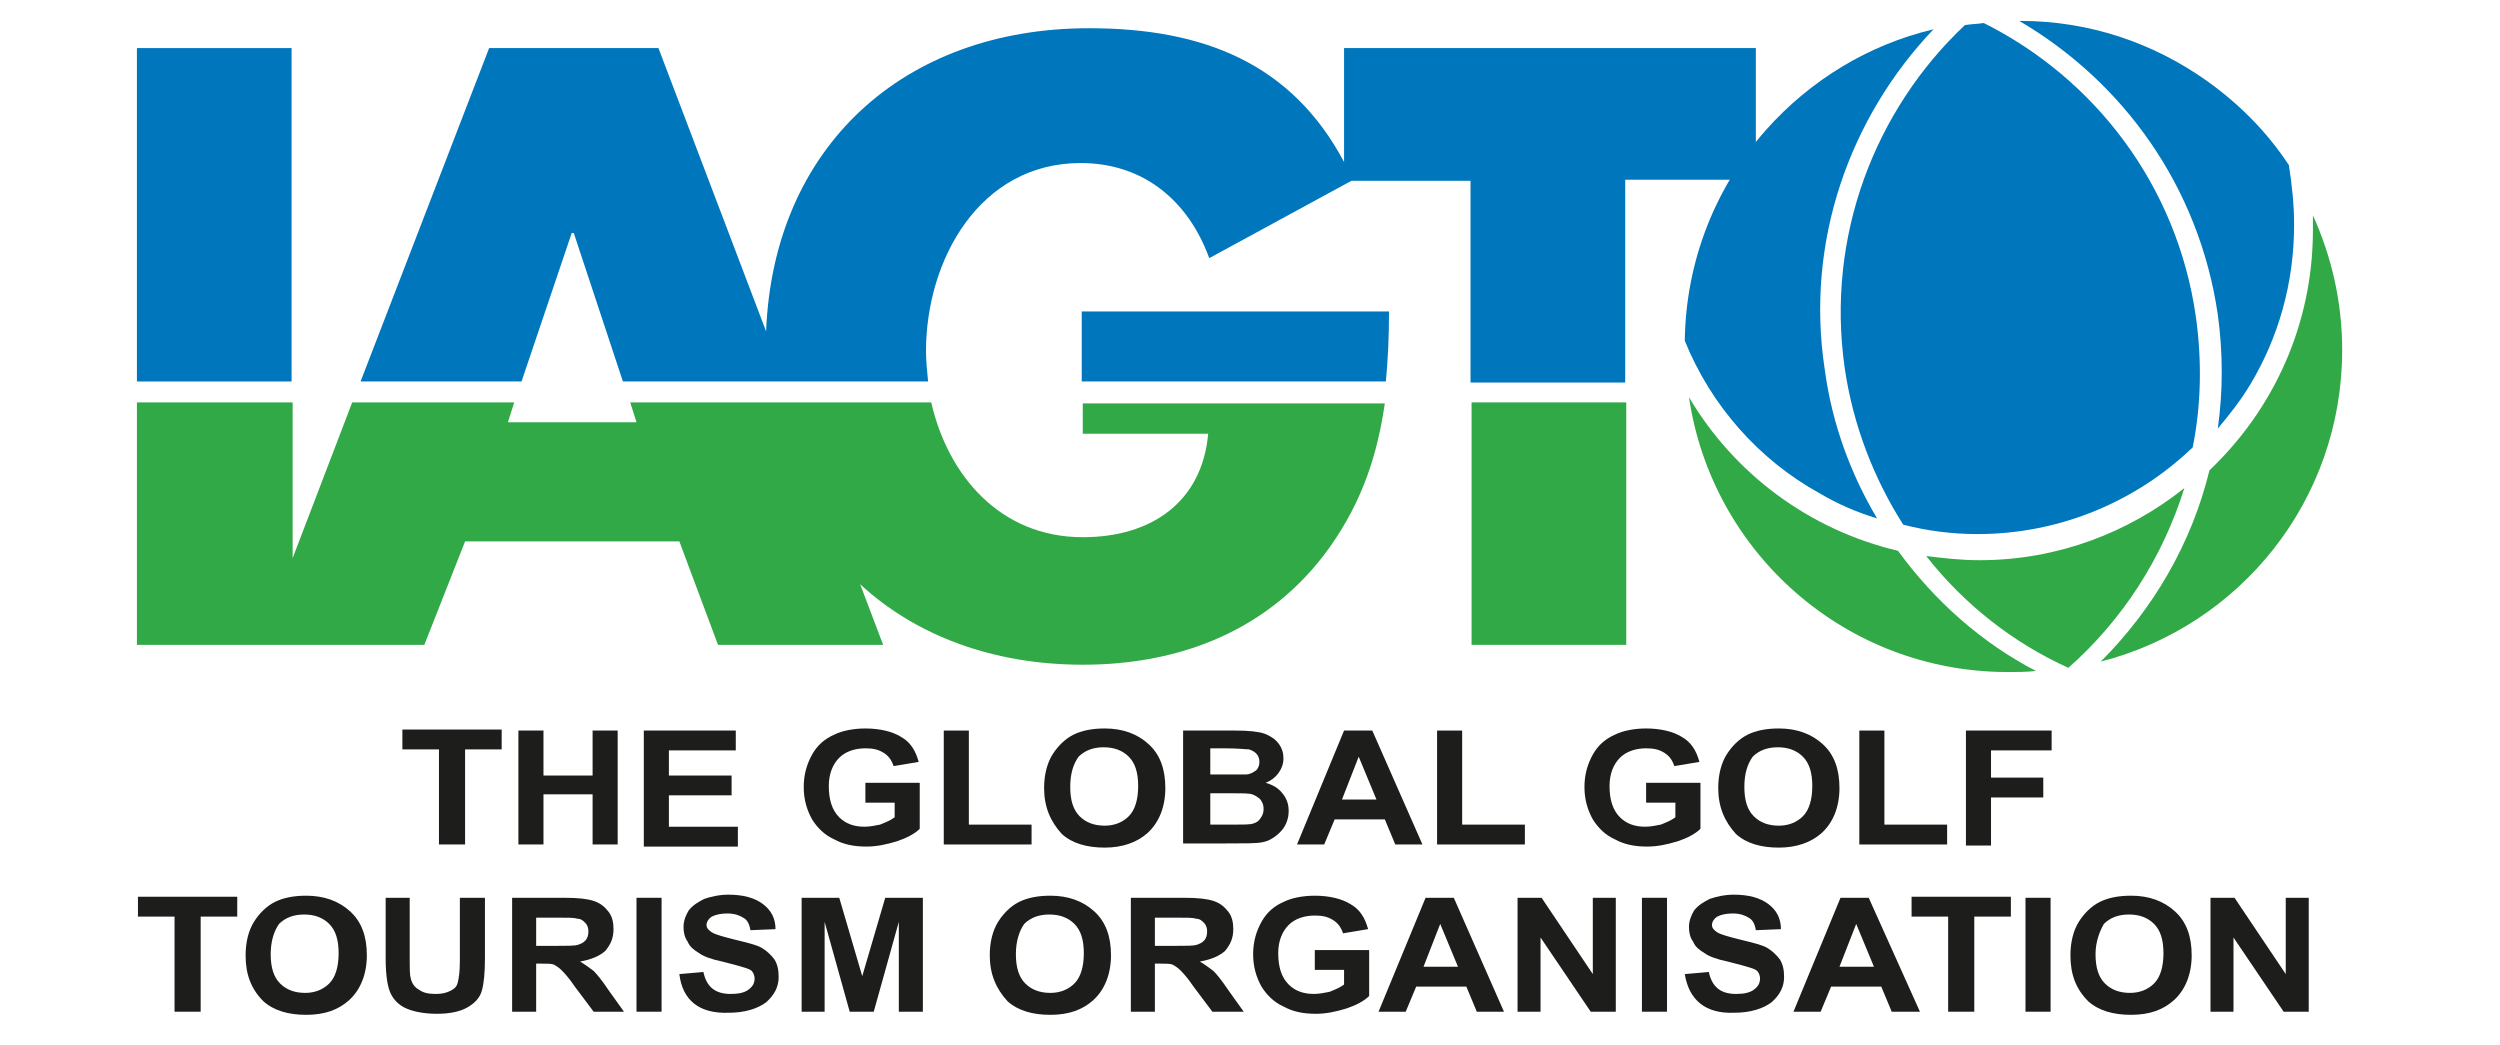<?xml version="1.0" encoding="utf-8"?>
<!-- Generator: Adobe Illustrator 23.0.1, SVG Export Plug-In . SVG Version: 6.00 Build 0)  -->
<svg version="1.1" id="Layer_1" xmlns="http://www.w3.org/2000/svg" xmlns:xlink="http://www.w3.org/1999/xlink" x="0px" y="0px"
	 width="239.2px" height="100px" viewBox="0 0 239.2 100" style="enable-background:new 0 0 239.2 100;" xml:space="preserve">
<style type="text/css">
	.st0{fill-rule:evenodd;clip-rule:evenodd;fill:#0077BD;}
	.st1{fill-rule:evenodd;clip-rule:evenodd;fill:#31A947;}
	.st2{fill-rule:evenodd;clip-rule:evenodd;}
	.st3{fill:#1D1D1B;}
</style>
<g>
	<path class="st0" d="M103.5,29.8v6.7h29.1c0.2-2.1,0.3-4.3,0.3-6.7H103.5z"/>
	<rect x="13.1" y="4.6" class="st0" width="14.8" height="31.9"/>
	<path class="st0" d="M168,17.2V4.6h-39.4v10.9c-5-9.4-13.4-12.8-24.4-12.8c-17.8,0-30.2,11.4-30.9,29L63,4.6H46.8L34.5,36.5h15.4
		l4.8-14.2h0.2l4.7,14.2h29.2c-0.1-1-0.2-2-0.2-2.9c0-8.7,5.1-18,14.8-18c6,0,10.3,3.6,12.3,9.1l13.6-7.4h11.4v19.3h14.8V17.2H168z"
		/>
	<g>
		<rect x="140.8" y="38.5" class="st1" width="14.8" height="23.2"/>
		<path class="st1" d="M103.5,41.5h12.1c-0.6,6.6-5.5,9.9-12,9.9c-7.9,0-12.9-5.9-14.5-12.9H60.3l0.6,1.9H48.6l0.6-1.9H33.7L28,53.4
			V38.5H13.1v23.2h11.7H28h12.6l3.9-9.9h20.5l3.7,9.9h15.8l-2.2-5.8c5.3,4.9,12.7,7.7,21.3,7.7c9.5,0,18-3.4,23.6-11.2
			c3.2-4.5,4.6-9,5.3-13.8h-28.9V41.5z"/>
	</g>
	<path class="st1" d="M181.6,52.7c-8.5-2-15.7-7.4-20-14.7c2.2,14.9,15,26.3,30.5,26.3c0.9,0,1.8,0,2.7-0.1
		C189.6,61.5,185.1,57.5,181.6,52.7z"/>
	<path class="st2" d="M197.2,63.9c0,0,0.1,0,0.1,0C197.3,63.9,197.3,63.9,197.2,63.9C197.2,63.9,197.2,63.9,197.2,63.9z"/>
	<path class="st1" d="M224.1,33.5c0-4.6-1-8.9-2.8-12.9c0,0.5,0,1,0,1.4c0,9.1-3.8,17.2-9.9,23c-1.7,7-5.4,13.3-10.4,18.3
		C214.3,59.9,224.1,47.9,224.1,33.5z"/>
	<path class="st1" d="M184.3,53.2c3.6,4.6,8.3,8.3,13.6,10.7c5.2-4.6,9-10.5,11.1-17.2c-5.4,4.3-12.2,6.9-19.6,6.9
		C187.6,53.6,185.9,53.4,184.3,53.2z"/>
	<path class="st0" d="M176.5,35.2c0.8,5.5,2.8,10.6,5.6,15c2.3,0.6,4.7,0.9,7.1,0.9c8,0,15.3-3.2,20.6-8.3c0.8-4,0.9-8.2,0.3-12.5
		c-1.8-12.6-9.7-22.8-20.3-28.1c-0.6,0.1-1.2,0.1-1.8,0.2C179.4,10.5,174.7,22.6,176.5,35.2z"/>
	<path class="st0" d="M212.2,30.1c0.5,3.7,0.5,7.3,0,10.9c1.1-1.3,2.2-2.7,3.1-4.2v0c2.7-4.5,4.2-9.7,4.2-15.3
		c0-1.9-0.2-3.8-0.5-5.7c-2.1-3.2-4.8-5.9-7.9-8.1l0,0C206,4.1,199.9,2,193.3,2c0,0-0.1,0-0.1,0C203.1,7.8,210.4,17.8,212.2,30.1z"
		/>
	<path class="st0" d="M185,2.8c-6.3,1.5-11.8,4.9-16,9.6c-4.8,5.4-7.7,12.5-7.8,20.2c2.5,6.2,7.1,11.4,12.9,14.6v0
		c1.7,1,3.5,1.8,5.5,2.4c-2.5-4.2-4.3-9-5-14.2C172.7,23.1,177,11.2,185,2.8z"/>
	<path class="st3" d="M42,80.8v-9.1h-3.5v-1.9H48v1.9h-3.5v9.1H42z"/>
	<path class="st3" d="M49.6,80.8V69.9H52v4.3h4.7v-4.3h2.4v10.9h-2.4V76H52v4.8H49.6z"/>
	<path class="st3" d="M61.6,80.8V69.9h8.8v1.9H64v2.4h6v1.9h-6v3h6.6v1.9H61.6z"/>
	<path class="st3" d="M82.8,76.8v-1.9H88v4.4c-0.5,0.5-1.3,0.9-2.2,1.2c-1,0.3-1.9,0.5-2.9,0.5c-1.2,0-2.2-0.2-3.1-0.7
		c-0.9-0.4-1.6-1.1-2.1-1.9c-0.5-0.9-0.8-1.9-0.8-3.1c0-1.2,0.3-2.2,0.8-3.1c0.5-0.9,1.2-1.5,2.1-1.9c0.8-0.4,1.9-0.6,3-0.6
		c1.4,0,2.6,0.3,3.4,0.8c0.9,0.5,1.4,1.3,1.7,2.4l-2.4,0.4c-0.2-0.6-0.5-1-1-1.3c-0.5-0.3-1-0.4-1.7-0.4c-1,0-1.9,0.3-2.5,0.9
		s-1,1.5-1,2.7c0,1.3,0.3,2.3,1,3c0.6,0.6,1.4,0.9,2.4,0.9c0.5,0,1-0.1,1.5-0.2c0.5-0.2,1-0.4,1.4-0.7v-1.4H82.8z"/>
	<path class="st3" d="M90.3,80.8V69.9h2.4v9h6v1.9H90.3z"/>
	<path class="st3" d="M99.9,75.4c0-1.3,0.3-2.4,0.8-3.2c0.5-0.8,1.2-1.5,2-1.9c0.8-0.4,1.8-0.6,3-0.6c1.7,0,3.1,0.5,4.2,1.5
		c1.1,1,1.6,2.4,1.6,4.2c0,1.8-0.6,3.3-1.7,4.3c-1,0.9-2.4,1.4-4.1,1.4c-1.7,0-3.1-0.4-4.1-1.3C100.5,78.6,99.9,77.2,99.9,75.4z
		 M102.4,75.3c0,1.3,0.3,2.2,0.9,2.8c0.6,0.6,1.4,0.9,2.4,0.9c0.9,0,1.7-0.3,2.3-0.9c0.6-0.6,0.9-1.6,0.9-2.9c0-1.3-0.3-2.2-0.9-2.8
		c-0.6-0.6-1.4-0.9-2.4-0.9c-1,0-1.8,0.3-2.4,0.9C102.7,73.1,102.4,74,102.4,75.3z"/>
	<path class="st3" d="M113.4,69.9h4.8c1.3,0,2.2,0.1,2.8,0.3c0.5,0.2,1,0.5,1.3,0.9c0.4,0.5,0.5,1,0.5,1.5c0,0.5-0.2,1-0.5,1.4
		c-0.3,0.4-0.7,0.7-1.2,0.9c0.7,0.2,1.2,0.5,1.6,1c0.4,0.5,0.6,1,0.6,1.7c0,0.8-0.3,1.5-0.8,2c-0.5,0.5-1.1,0.9-1.8,1
		c-0.5,0.1-1.6,0.1-3.4,0.1h-4.1V69.9z M115.8,71.7v2.4h1.6c1,0,1.5,0,1.8,0c0.4,0,0.7-0.2,1-0.4c0.2-0.2,0.3-0.5,0.3-0.8
		c0-0.3-0.1-0.6-0.3-0.8c-0.2-0.2-0.4-0.3-0.7-0.4c-0.3,0-1-0.1-2.3-0.1H115.8z M115.8,76v2.9h2.2c1,0,1.6,0,1.9-0.1
		c0.3-0.1,0.5-0.2,0.7-0.5s0.3-0.5,0.3-0.9c0-0.4-0.1-0.6-0.3-0.9c-0.2-0.2-0.5-0.4-0.8-0.5c-0.3-0.1-1-0.1-2-0.1H115.8z"/>
	<path class="st3" d="M136.1,80.8h-2.6l-1-2.4h-4.8l-1,2.4h-2.6l4.5-10.9h2.7L136.1,80.8z M131.7,76.5l-1.7-4.1l-1.6,4.1H131.7z"/>
	<path class="st3" d="M137.5,80.8V69.9h2.4v9h6v1.9H137.5z"/>
	<path class="st3" d="M157.5,76.8v-1.9h5.2v4.4c-0.5,0.5-1.3,0.9-2.2,1.2c-1,0.3-1.9,0.5-2.9,0.5c-1.2,0-2.2-0.2-3.1-0.7
		c-0.9-0.4-1.6-1.1-2.1-1.9c-0.5-0.9-0.8-1.9-0.8-3.1c0-1.2,0.3-2.2,0.8-3.1c0.5-0.9,1.2-1.5,2.1-1.9c0.8-0.4,1.9-0.6,3-0.6
		c1.4,0,2.6,0.3,3.4,0.8c0.9,0.5,1.4,1.3,1.7,2.4l-2.4,0.4c-0.2-0.6-0.5-1-1-1.3c-0.5-0.3-1-0.4-1.7-0.4c-1,0-1.9,0.3-2.5,0.9
		c-0.6,0.6-1,1.5-1,2.7c0,1.3,0.3,2.3,1,3c0.6,0.6,1.4,0.9,2.4,0.9c0.5,0,1-0.1,1.5-0.2c0.5-0.2,1-0.4,1.4-0.7v-1.4H157.5z"/>
	<path class="st3" d="M164.4,75.4c0-1.3,0.3-2.4,0.8-3.2c0.5-0.8,1.2-1.5,2-1.9c0.8-0.4,1.8-0.6,3-0.6c1.7,0,3.1,0.5,4.2,1.5
		c1.1,1,1.6,2.4,1.6,4.2c0,1.8-0.6,3.3-1.7,4.3c-1,0.9-2.4,1.4-4.1,1.4c-1.7,0-3.1-0.4-4.1-1.3C165,78.6,164.4,77.2,164.4,75.4z
		 M166.9,75.3c0,1.3,0.3,2.2,0.9,2.8c0.6,0.6,1.4,0.9,2.4,0.9c0.9,0,1.7-0.3,2.3-0.9c0.6-0.6,0.9-1.6,0.9-2.9c0-1.3-0.3-2.2-0.9-2.8
		c-0.6-0.6-1.4-0.9-2.4-0.9c-1,0-1.8,0.3-2.4,0.9C167.2,73.1,166.9,74,166.9,75.3z"/>
	<path class="st3" d="M177.9,80.8V69.9h2.4v9h6v1.9H177.9z"/>
	<path class="st3" d="M188.1,80.8V69.9h8.2v1.9h-5.8v2.6h5v1.9h-5v4.6H188.1z"/>
	<path class="st3" d="M16.7,96.8v-9.1h-3.5v-1.9h9.5v1.9h-3.5v9.1H16.7z"/>
	<path class="st3" d="M23.5,91.4c0-1.3,0.3-2.4,0.8-3.2c0.5-0.8,1.2-1.5,2-1.9c0.8-0.4,1.8-0.6,3-0.6c1.7,0,3.1,0.5,4.2,1.5
		c1.1,1,1.6,2.4,1.6,4.2c0,1.8-0.6,3.3-1.7,4.3c-1,0.9-2.3,1.4-4.1,1.4c-1.7,0-3.1-0.4-4.1-1.3C24,94.6,23.5,93.2,23.5,91.4z
		 M25.9,91.3c0,1.3,0.3,2.2,0.9,2.8c0.6,0.6,1.4,0.9,2.4,0.9c0.9,0,1.7-0.3,2.3-0.9s0.9-1.6,0.9-2.9c0-1.3-0.3-2.2-0.9-2.8
		c-0.6-0.6-1.4-0.9-2.4-0.9c-1,0-1.8,0.3-2.4,0.9C26.2,89.1,25.9,90.1,25.9,91.3z"/>
	<path class="st3" d="M36.8,85.9h2.4v5.9c0,0.9,0,1.5,0.1,1.8c0.1,0.5,0.4,0.9,0.8,1.1c0.4,0.3,0.9,0.4,1.6,0.4c0.6,0,1-0.1,1.4-0.3
		c0.4-0.2,0.6-0.4,0.7-0.8s0.2-1,0.2-2.1v-6h2.4v5.7c0,1.5-0.1,2.5-0.3,3.2c-0.2,0.7-0.7,1.2-1.4,1.6c-0.7,0.4-1.7,0.6-2.9,0.6
		c-1.2,0-2.2-0.2-2.9-0.5c-0.7-0.3-1.2-0.8-1.5-1.4c-0.3-0.6-0.5-1.7-0.5-3.4V85.9z"/>
	<path class="st3" d="M49,96.8V85.9H54c1.3,0,2.2,0.1,2.8,0.3c0.6,0.2,1,0.5,1.4,1c0.4,0.5,0.5,1.1,0.5,1.7c0,0.9-0.3,1.5-0.8,2.1
		c-0.6,0.5-1.3,0.8-2.4,1c0.5,0.3,0.9,0.6,1.3,0.9c0.3,0.3,0.8,0.9,1.4,1.8l1.5,2.1h-2.9L55,94.4c-0.6-0.9-1.1-1.4-1.3-1.6
		c-0.2-0.2-0.5-0.4-0.7-0.5c-0.2-0.1-0.6-0.1-1.2-0.1h-0.5v4.6H49z M51.4,90.5h1.8c1.1,0,1.8,0,2.1-0.1c0.3-0.1,0.5-0.2,0.7-0.4
		c0.2-0.2,0.3-0.5,0.3-0.9c0-0.3-0.1-0.6-0.3-0.8c-0.2-0.2-0.4-0.4-0.8-0.4c-0.2-0.1-0.9-0.1-2-0.1h-1.9V90.5z"/>
	<path class="st3" d="M60.9,96.8V85.9h2.4v10.9H60.9z"/>
	<path class="st3" d="M65,93.2l2.3-0.2c0.3,1.4,1.1,2.1,2.6,2.1c0.7,0,1.3-0.1,1.7-0.4c0.4-0.3,0.6-0.6,0.6-1.1
		c0-0.2-0.1-0.5-0.2-0.6c-0.1-0.2-0.4-0.3-0.7-0.4c-0.3-0.1-1-0.3-2.2-0.6c-1-0.2-1.8-0.5-2.2-0.8c-0.5-0.3-0.9-0.6-1.1-1.1
		c-0.3-0.4-0.4-0.9-0.4-1.4c0-0.6,0.2-1.1,0.5-1.6c0.4-0.5,0.9-0.8,1.5-1.1c0.6-0.2,1.4-0.4,2.3-0.4c1.4,0,2.5,0.3,3.3,0.9
		c0.8,0.6,1.2,1.4,1.2,2.4l-2.4,0.1c-0.1-0.6-0.3-1-0.7-1.2c-0.3-0.2-0.8-0.4-1.5-0.4c-0.6,0-1.1,0.1-1.5,0.3
		c-0.3,0.2-0.5,0.5-0.5,0.8c0,0.3,0.2,0.5,0.5,0.7c0.3,0.2,1,0.4,2.2,0.7c1.2,0.3,2.1,0.5,2.6,0.8c0.5,0.3,0.9,0.7,1.2,1.1
		c0.3,0.5,0.4,1,0.4,1.7c0,0.9-0.4,1.7-1.2,2.4c-0.8,0.6-2,1-3.6,1C66.9,97,65.3,95.7,65,93.2z"/>
	<path class="st3" d="M76.7,96.8V85.9h3.6l2.2,7.5l2.2-7.5h3.6v10.9H86v-8.6l-2.4,8.6h-2.3l-2.4-8.6v8.6H76.7z"/>
	<path class="st3" d="M94.7,91.4c0-1.3,0.3-2.4,0.8-3.2c0.5-0.8,1.2-1.5,2-1.9s1.8-0.6,3-0.6c1.7,0,3.1,0.5,4.2,1.5
		c1.1,1,1.6,2.4,1.6,4.2c0,1.8-0.6,3.3-1.7,4.3c-1,0.9-2.3,1.4-4.1,1.4c-1.7,0-3.1-0.4-4.1-1.3C95.3,94.6,94.7,93.2,94.7,91.4z
		 M97.2,91.3c0,1.3,0.3,2.2,0.9,2.8c0.6,0.6,1.4,0.9,2.4,0.9c0.9,0,1.7-0.3,2.3-0.9c0.6-0.6,0.9-1.6,0.9-2.9c0-1.3-0.3-2.2-0.9-2.8
		c-0.6-0.6-1.4-0.9-2.4-0.9c-1,0-1.8,0.3-2.4,0.9C97.5,89.1,97.2,90.1,97.2,91.3z"/>
	<path class="st3" d="M108.2,96.8V85.9h5.1c1.3,0,2.2,0.1,2.8,0.3c0.6,0.2,1,0.5,1.4,1c0.4,0.5,0.5,1.1,0.5,1.7
		c0,0.9-0.3,1.5-0.8,2.1c-0.6,0.5-1.3,0.8-2.4,1c0.5,0.3,0.9,0.6,1.3,0.9c0.3,0.3,0.8,0.9,1.4,1.8l1.5,2.1H116l-1.8-2.4
		c-0.6-0.9-1.1-1.4-1.3-1.6c-0.2-0.2-0.5-0.4-0.7-0.5c-0.2-0.1-0.6-0.1-1.2-0.1h-0.5v4.6H108.2z M110.6,90.5h1.8
		c1.1,0,1.8,0,2.1-0.1c0.3-0.1,0.5-0.2,0.7-0.4c0.2-0.2,0.3-0.5,0.3-0.9c0-0.3-0.1-0.6-0.3-0.8c-0.2-0.2-0.4-0.4-0.8-0.4
		c-0.2-0.1-0.9-0.1-2-0.1h-1.9V90.5z"/>
	<path class="st3" d="M125.8,92.8v-1.9h5.2v4.4c-0.5,0.5-1.3,0.9-2.2,1.2c-1,0.3-1.9,0.5-2.9,0.5c-1.2,0-2.2-0.2-3.1-0.7
		c-0.9-0.4-1.6-1.1-2.1-1.9c-0.5-0.9-0.8-1.9-0.8-3.1c0-1.2,0.3-2.2,0.8-3.1c0.5-0.9,1.2-1.5,2.1-1.9c0.8-0.4,1.9-0.6,3-0.6
		c1.4,0,2.6,0.3,3.4,0.8c0.9,0.5,1.4,1.3,1.7,2.4l-2.4,0.4c-0.2-0.6-0.5-1-1-1.3s-1-0.4-1.7-0.4c-1,0-1.9,0.3-2.5,0.9
		c-0.6,0.6-1,1.5-1,2.7c0,1.3,0.3,2.3,1,3c0.6,0.6,1.4,0.9,2.4,0.9c0.5,0,1-0.1,1.5-0.2c0.5-0.2,1-0.4,1.4-0.7v-1.4H125.8z"/>
	<path class="st3" d="M143.9,96.8h-2.6l-1-2.4h-4.8l-1,2.4h-2.6l4.5-10.9h2.7L143.9,96.8z M139.5,92.5l-1.7-4.1l-1.6,4.1H139.5z"/>
	<path class="st3" d="M145.2,96.8V85.9h2.3l4.9,7.3v-7.3h2.2v10.9h-2.4l-4.8-7.1v7.1H145.2z"/>
	<path class="st3" d="M157.1,96.8V85.9h2.4v10.9H157.1z"/>
	<path class="st3" d="M161.2,93.2l2.3-0.2c0.3,1.4,1.1,2.1,2.6,2.1c0.7,0,1.3-0.1,1.7-0.4c0.4-0.3,0.6-0.6,0.6-1.1
		c0-0.2-0.1-0.5-0.2-0.6c-0.1-0.2-0.4-0.3-0.7-0.4c-0.3-0.1-1-0.3-2.2-0.6c-1-0.2-1.8-0.5-2.2-0.8c-0.5-0.3-0.9-0.6-1.1-1.1
		c-0.3-0.4-0.4-0.9-0.4-1.4c0-0.6,0.2-1.1,0.5-1.6c0.4-0.5,0.9-0.8,1.5-1.1c0.6-0.2,1.4-0.4,2.3-0.4c1.4,0,2.5,0.3,3.3,0.9
		c0.8,0.6,1.2,1.4,1.2,2.4l-2.4,0.1c-0.1-0.6-0.3-1-0.7-1.2c-0.3-0.2-0.8-0.4-1.5-0.4c-0.6,0-1.1,0.1-1.5,0.3
		c-0.3,0.2-0.5,0.5-0.5,0.8c0,0.3,0.2,0.5,0.5,0.7c0.3,0.2,1,0.4,2.2,0.7c1.2,0.3,2.1,0.5,2.6,0.8c0.5,0.3,0.9,0.7,1.2,1.1
		c0.3,0.5,0.4,1,0.4,1.7c0,0.9-0.4,1.7-1.2,2.4c-0.8,0.6-2,1-3.6,1C163.2,97,161.6,95.7,161.2,93.2z"/>
	<path class="st3" d="M183.7,96.8H181l-1-2.4h-4.8l-1,2.4h-2.6l4.5-10.9h2.7L183.7,96.8z M179.3,92.5l-1.7-4.1l-1.6,4.1H179.3z"/>
	<path class="st3" d="M186.4,96.8v-9.1h-3.5v-1.9h9.5v1.9h-3.5v9.1H186.4z"/>
	<path class="st3" d="M193.8,96.8V85.9h2.4v10.9H193.8z"/>
	<path class="st3" d="M198.1,91.4c0-1.3,0.3-2.4,0.8-3.2c0.5-0.8,1.2-1.5,2-1.9c0.8-0.4,1.8-0.6,3-0.6c1.7,0,3.1,0.5,4.2,1.5
		c1.1,1,1.6,2.4,1.6,4.2c0,1.8-0.6,3.3-1.7,4.3c-1,0.9-2.3,1.4-4.1,1.4c-1.7,0-3.1-0.4-4.1-1.3C198.6,94.6,198.1,93.2,198.1,91.4z
		 M200.5,91.3c0,1.3,0.3,2.2,0.9,2.8c0.6,0.6,1.4,0.9,2.4,0.9c0.9,0,1.7-0.3,2.3-0.9c0.6-0.6,0.9-1.6,0.9-2.9c0-1.3-0.3-2.2-0.9-2.8
		c-0.6-0.6-1.4-0.9-2.4-0.9c-1,0-1.8,0.3-2.4,0.9C200.9,89.1,200.5,90.1,200.5,91.3z"/>
	<path class="st3" d="M211.5,96.8V85.9h2.3l4.9,7.3v-7.3h2.2v10.9h-2.4l-4.8-7.1v7.1H211.5z"/>
</g>
</svg>
